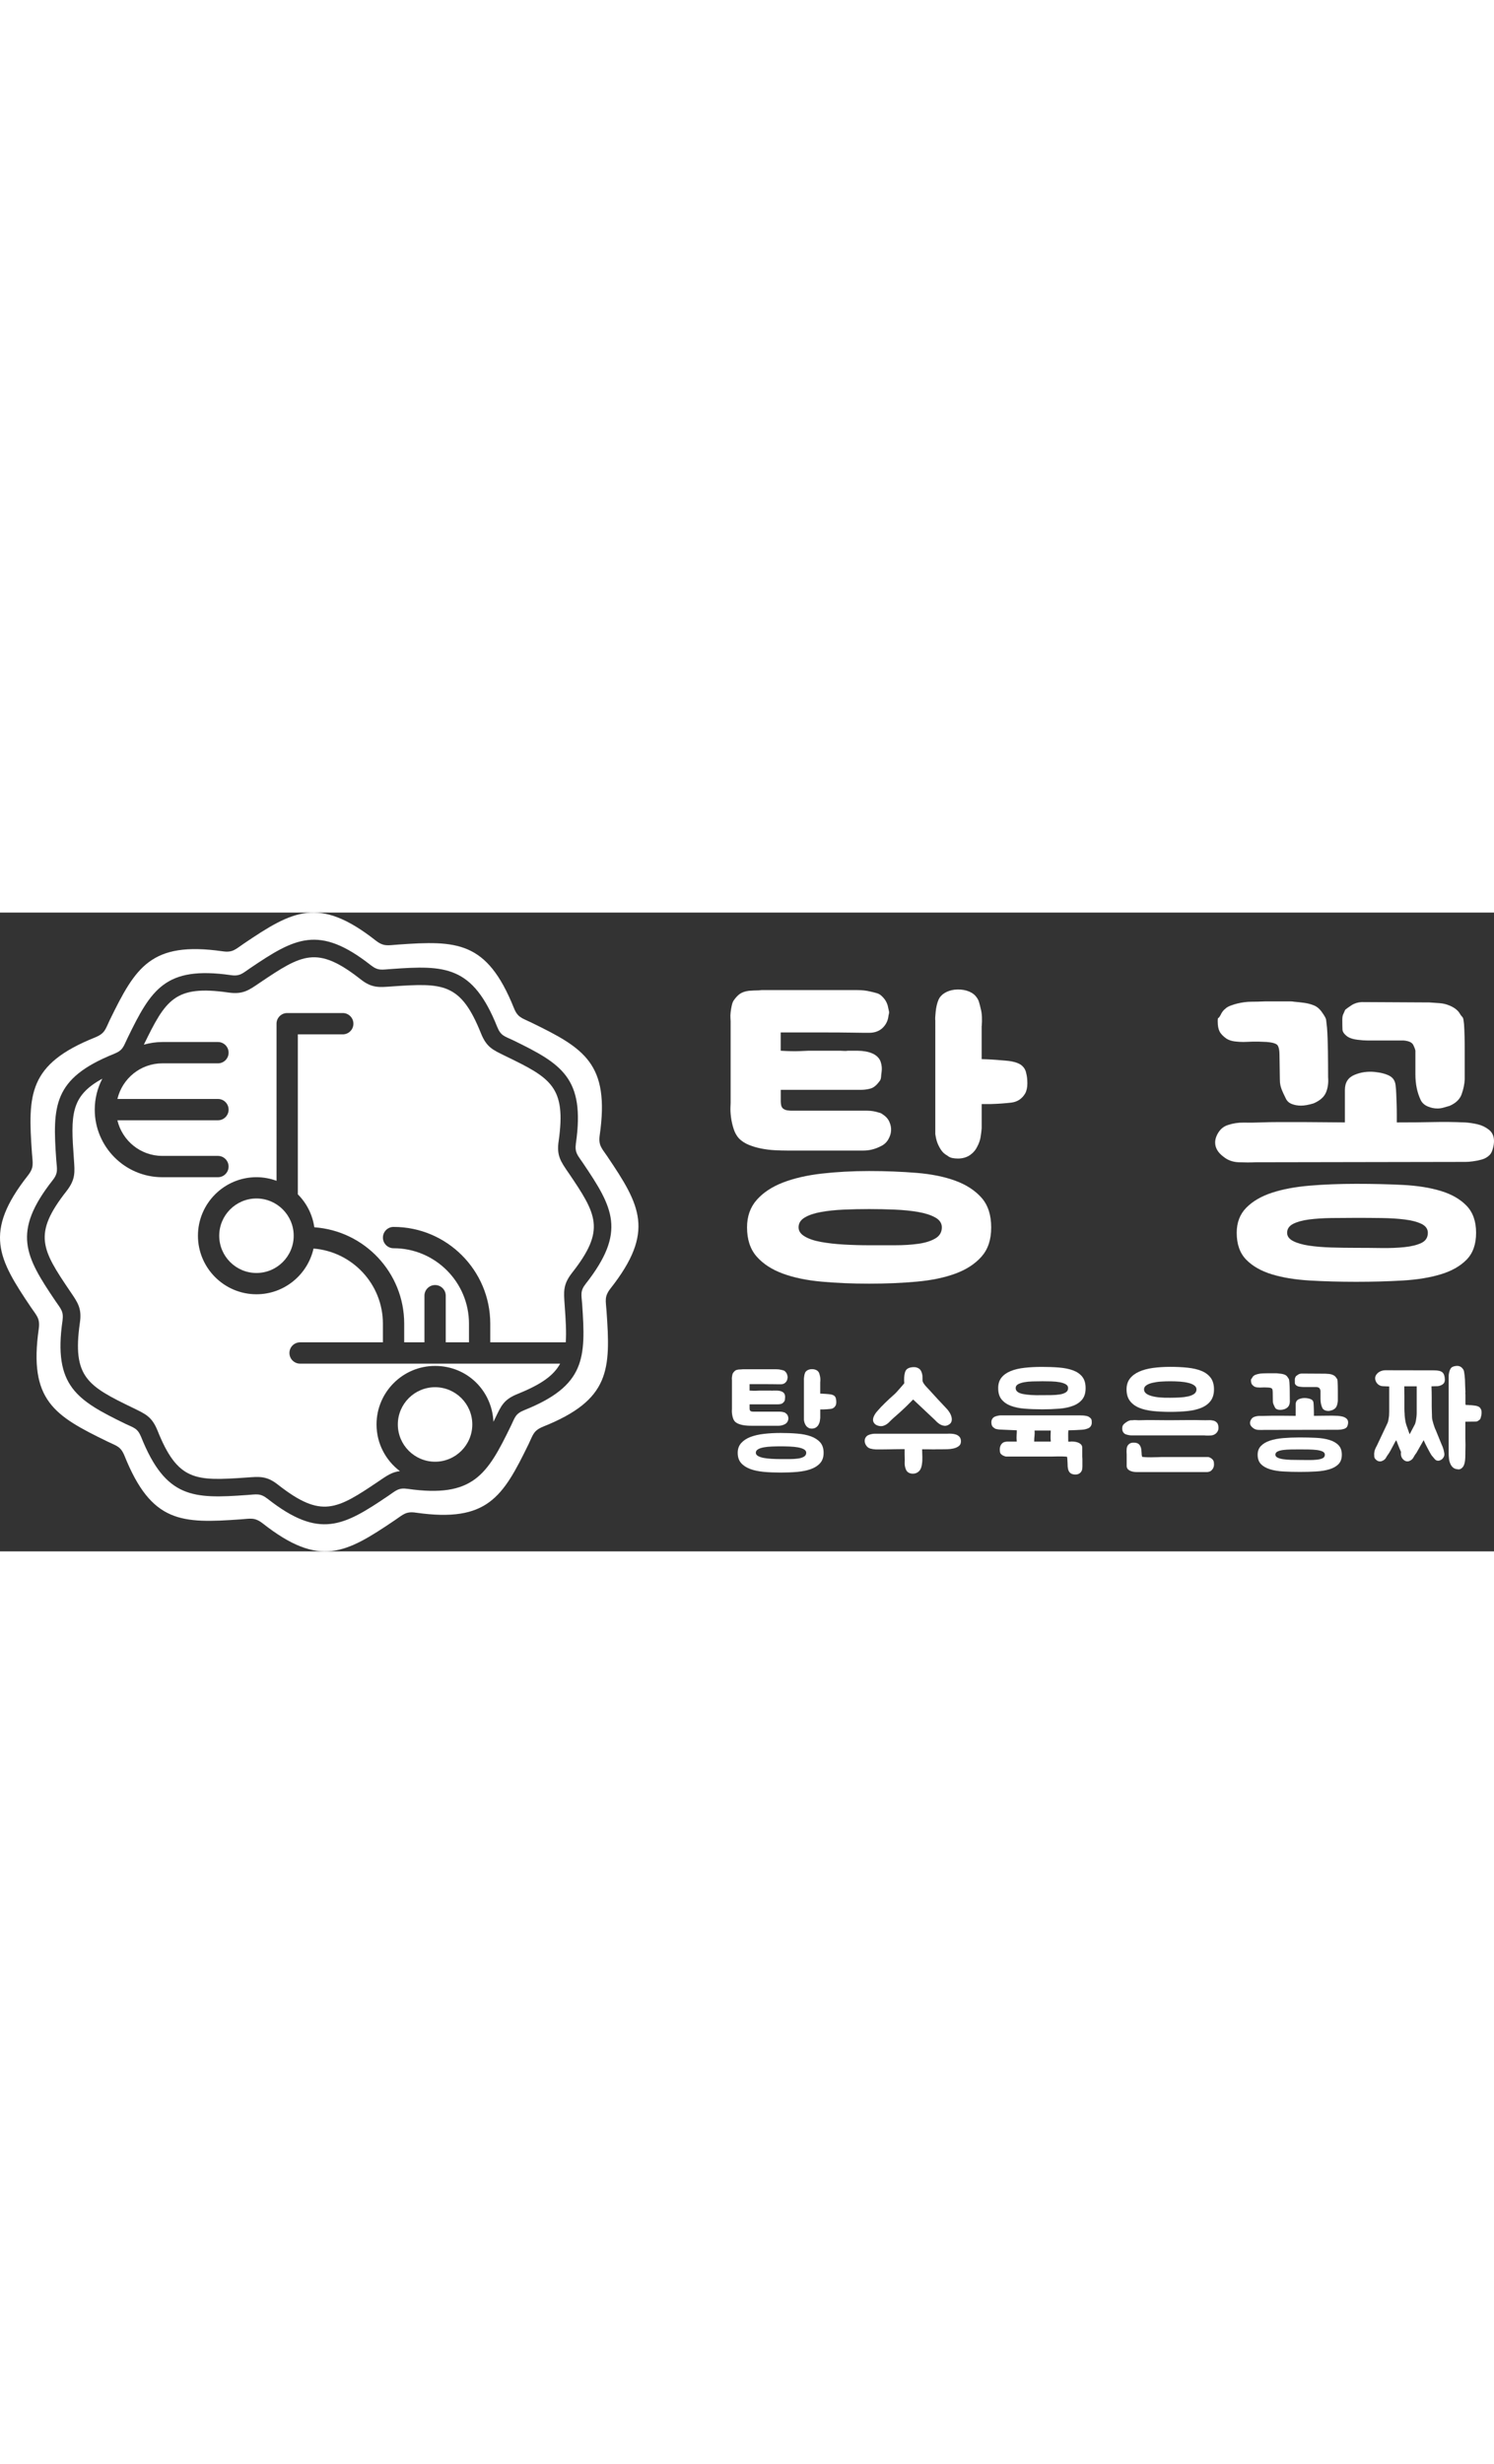 <?xml version="1.0" encoding="UTF-8"?>
<svg width="160px" id="_격리_모드" data-name="격리 모드" xmlns="http://www.w3.org/2000/svg" viewBox="0 0 617.15 263.74">
  <rect x="0" y="0" width="617.15" height="263.74" fill="#333333" stroke="none"/>
  <defs>
    <style>
      .cls-1 {
        <!-- fill: #ad0e0e; -->
        fill: #fff;
      }
    </style>
  </defs>
  <g>
    <g>
      <path class="cls-1" d="M364.6,83.31c1.31,.8,2.24,1.84,2.79,3.09,.56,1.26,.79,2.52,.69,3.78-.1,1.25-.53,2.49-1.28,3.7-.76,1.21-1.84,2.11-3.25,2.72-2.21,1.11-4.53,1.66-6.95,1.66h-31.25c-1.71,0-3.5-.05-5.35-.15-1.87-.1-3.71-.33-5.51-.68-1.81-.36-3.53-.86-5.13-1.51-1.61-.66-2.97-1.54-4.08-2.64-1.01-1.11-1.76-2.46-2.26-4.07s-.86-3.19-1.06-4.76c-.2-1.56-.27-2.92-.22-4.07,.05-1.16,.07-1.79,.07-1.89V44.82c0-.1-.03-.5-.07-1.21-.05-.7-.03-1.51,.07-2.42,.1-.91,.25-1.81,.45-2.72s.46-1.61,.76-2.11c.91-1.31,1.81-2.27,2.72-2.87,.91-.6,2.11-1,3.62-1.2,.39,0,.88-.03,1.43-.08,.56-.05,1.13-.07,1.74-.07s1.31-.04,2.11-.15h39.25c2.11,0,3.97,.2,5.58,.6,.91,.2,1.81,.42,2.72,.68,.91,.25,1.71,.78,2.42,1.58,1.21,1.21,1.97,2.66,2.27,4.37,.2,.81,.32,1.39,.38,1.74,.04,.36-.03,.88-.23,1.58-.2,2.01-1.01,3.7-2.42,5.06-1.41,1.35-3.27,2.04-5.58,2.04h-2.04c-1.15,0-3.09-.03-5.81-.08-2.72-.05-6.39-.07-11.02-.07h-17.66v7.55c3.22,.2,5.91,.25,8.07,.15,2.17-.09,3.29-.15,3.4-.15h13.13c.5,0,1.01,.03,1.51,.07,.5,.05,1.05,.03,1.66-.07h3.93c1.11,0,2.24,.1,3.4,.3,1.16,.2,2.24,.55,3.25,1.05,1.51,.81,2.49,1.89,2.95,3.25,.45,1.36,.58,2.74,.38,4.15-.1,.7-.18,1.43-.23,2.19-.06,.75-.33,1.38-.83,1.89-1.11,1.51-2.29,2.44-3.54,2.79-1.26,.36-2.6,.53-4,.53h-33.06v4.68c0,.51,.05,1.03,.15,1.59,.1,.55,.36,1.03,.76,1.43,.5,.4,1.11,.66,1.81,.76,.7,.1,1.31,.15,1.81,.15h31.24c1.61,0,3.17,.26,4.69,.76,.6,.1,1.15,.35,1.66,.75Zm-56.01,46.65c0-4.53,1.34-8.31,4-11.33,2.67-3.02,6.27-5.41,10.8-7.16s9.86-2.99,16-3.7c6.14-.7,12.68-1.06,19.63-1.06s13.49,.26,19.62,.76c6.14,.5,11.48,1.58,16.01,3.24,4.53,1.67,8.13,4.01,10.8,7.02,2.66,3.02,4,7.1,4,12.24s-1.34,9.05-4,12.07c-2.67,3.02-6.27,5.36-10.8,7.02-4.53,1.67-9.86,2.77-16.01,3.32-6.13,.56-12.68,.83-19.62,.83s-13.49-.27-19.63-.83c-6.14-.55-11.47-1.66-16-3.32-4.53-1.66-8.13-4-10.8-7.02-2.66-3.02-4-7.04-4-12.07Zm80.47,0c0-1.71-.91-3.07-2.72-4.08-1.81-1.01-4.15-1.76-7.02-2.26-2.87-.5-6.09-.83-9.66-.98-3.58-.16-7.12-.23-10.64-.23s-7.02,.07-10.5,.23c-3.47,.15-6.59,.48-9.35,.98-2.77,.5-5.02,1.25-6.72,2.26-1.72,1.01-2.57,2.37-2.57,4.08,0,1.51,.85,2.76,2.57,3.77,1.7,1.01,3.94,1.76,6.72,2.26,2.76,.5,5.88,.86,9.35,1.06,3.48,.2,6.97,.3,10.5,.3h10.64c3.57,0,6.79-.2,9.66-.6,2.86-.4,5.21-1.13,7.02-2.19,1.81-1.06,2.72-2.59,2.72-4.6Zm16.45-83.19c0-.1,0,.4,0,1.51v12.23c.4,0,1.21,.03,2.42,.08,1.21,.05,2.43,.12,3.7,.22,1.25,.1,2.46,.2,3.62,.3,1.15,.1,1.99,.2,2.49,.3,2.11,.4,3.62,1.03,4.53,1.89,.91,.85,1.46,1.89,1.66,3.09,.3,1.11,.46,2.49,.46,4.14s-.3,3.05-.91,4.16c-1.31,2.21-3.22,3.47-5.74,3.77-2.52,.3-5.38,.51-8.6,.6h-3.62v9.97c-.1,1.21-.26,2.44-.46,3.7-.2,1.26-.65,2.54-1.35,3.85-.6,1.31-1.51,2.42-2.72,3.32-.8,.6-1.67,1.03-2.57,1.28-.9,.26-1.8,.37-2.71,.37-.81,0-1.59-.07-2.34-.22-.76-.16-1.44-.48-2.04-.99-1.11-.6-1.99-1.41-2.64-2.42-.65-1-1.15-1.99-1.5-2.94-.36-.96-.63-2.14-.83-3.55V44.52c-.1-.4-.05-1.58,.15-3.55,.2-1.96,.6-3.64,1.21-5.06,.5-1.1,1.34-2,2.49-2.71,1.16-.7,2.5-1.16,4.01-1.36,1.81-.2,3.5-.07,5.05,.38,1.56,.46,2.79,1.19,3.7,2.19,.7,.82,1.19,1.64,1.44,2.5,.25,.85,.48,1.73,.68,2.64,.3,1.11,.48,2.3,.53,3.55,.04,1.26,.03,2.49-.07,3.7Z"/>
      <path class="cls-1" d="M605.07,86.63c1.71,.1,3.45,.36,5.22,.76,1.76,.4,3.34,1.15,4.75,2.26,1.41,1.11,2.11,2.67,2.11,4.69,0,1.01-.17,2.1-.53,3.31-.35,1.21-.82,2.07-1.43,2.57-.8,.8-1.84,1.38-3.09,1.74-1.26,.35-2.5,.6-3.71,.75-1.21,.16-2.24,.23-3.09,.23h-1.44l-84.99,.15c-2.32,.1-4.7,.1-7.17,0-2.46-.1-4.55-.85-6.26-2.26-2.32-1.71-3.48-3.67-3.48-5.89,0-1.4,.49-2.84,1.44-4.3,.96-1.45,2.24-2.43,3.85-2.94,2.11-.7,4.27-1.03,6.49-.99,2.22,.05,4.48,.03,6.79-.07,2.42-.1,5.13-.15,8.15-.15h9.22c3.11,0,6.2,.03,9.28,.07,3.07,.05,5.87,.07,8.38,.07v-13.43c0-3.02,1.3-5.08,3.93-6.19,2.61-1.11,5.43-1.51,8.45-1.21,2.72,.3,4.8,.88,6.27,1.73,1.46,.86,2.24,2.3,2.34,4.31,.09,.7,.17,1.71,.22,3.01,.06,1.32,.1,2.7,.16,4.16,.05,1.46,.07,2.87,.07,4.23v3.4c5.64,0,10.64-.05,15.02-.15,4.38-.1,8.73-.05,13.06,.15Zm-81.67-33.21c-.3,0-.91-.03-1.81-.07-.91-.05-1.87-.07-2.86-.07s-1.99,.02-2.95,.07c-.96,.05-1.68,.07-2.19,.07-1.11,0-2.3-.07-3.55-.23-1.26-.15-2.39-.52-3.4-1.13-1.41-1.01-2.37-2.01-2.87-3.02s-.75-2.37-.75-4.08c0-1.01,.07-1.48,.23-1.44,.15,.05,.48-.38,.98-1.28,.5-1.11,1.15-1.96,1.96-2.56,.5-.5,1.23-.93,2.2-1.28,.95-.36,1.83-.63,2.64-.83,2.11-.5,4.03-.76,5.74-.76s3.72-.05,6.04-.15h10.19c.56,0,1.08,.06,1.59,.15,1.3,.1,2.69,.26,4.15,.46,1.46,.2,2.79,.55,4,1.05,1.31,.51,2.47,1.51,3.48,3.02,1.01,1.41,1.53,2.4,1.58,2.95,.04,.56,.17,1.64,.37,3.25,.2,2.72,.33,5.96,.38,9.74,.05,3.77,.07,7.32,.07,10.64,.2,2.42-.1,4.55-.91,6.42-.8,1.86-2.52,3.34-5.13,4.45-2.01,.6-3.72,.91-5.13,.91s-2.69-.22-3.85-.68c-1.15-.45-1.99-1.23-2.49-2.34-.4-.8-.73-1.48-.98-2.03-.26-.56-.48-1.08-.68-1.58-.2-.5-.37-1.09-.53-1.74-.15-.66-.23-1.48-.23-2.49l-.15-10.12c0-1.7-.23-2.96-.68-3.77-.46-.81-1.94-1.31-4.46-1.51Zm-12.53,78.8c0-4.23,1.31-7.67,3.93-10.34,2.61-2.66,6.13-4.73,10.56-6.19,4.43-1.46,9.64-2.44,15.63-2.95,5.99-.5,12.4-.75,19.25-.75s13.26,.15,19.24,.45c5.98,.3,11.22,1.13,15.7,2.49,4.47,1.36,8.03,3.4,10.64,6.11,2.62,2.72,3.93,6.44,3.93,11.17s-1.31,8.43-3.93,11.1c-2.62,2.66-6.17,4.68-10.64,6.03-4.48,1.36-9.72,2.22-15.7,2.57-5.99,.35-12.4,.53-19.24,.53s-13.26-.18-19.25-.53c-5.99-.36-11.2-1.21-15.63-2.57-4.43-1.35-7.95-3.37-10.56-6.03-2.62-2.67-3.93-6.37-3.93-11.1Zm78.95,0c0-1.61-.88-2.85-2.64-3.7-1.77-.85-4.08-1.46-6.95-1.81-2.87-.35-6.07-.55-9.59-.6-3.52-.05-6.99-.07-10.41-.07s-6.85,.03-10.27,.07c-3.42,.05-6.49,.26-9.21,.6-2.72,.36-4.9,.96-6.57,1.81-1.66,.85-2.49,2.09-2.49,3.7,0,1.41,.83,2.54,2.49,3.4,1.67,.86,3.85,1.48,6.57,1.89,2.72,.4,5.78,.66,9.21,.76,3.42,.1,6.84,.15,10.27,.15s6.89,.03,10.41,.08c3.52,.05,6.72-.08,9.59-.38,2.86-.3,5.18-.88,6.95-1.73,1.76-.86,2.64-2.24,2.64-4.16Zm-5.13-75.18c-.1-.6-.4-1.41-.91-2.42-.5-1.01-1.81-1.61-3.92-1.81h-14.95c-1.11,0-2.49-.1-4.15-.3-1.67-.2-3-.6-4-1.21-1.42-1.01-2.14-1.99-2.2-2.95-.05-.95-.07-2.29-.07-4,0-1.01,.1-1.73,.3-2.19,.2-.45,.5-1.13,.91-2.04,.6-.5,1.48-1.13,2.64-1.89,1.15-.75,2.53-1.18,4.15-1.28l27.93,.15c1.41,.1,2.82,.21,4.23,.3,1.41,.1,2.72,.4,3.93,.91,.8,.3,1.58,.7,2.34,1.21,.75,.51,1.38,1.11,1.88,1.81,.4,.7,.73,1.19,.98,1.44,.26,.26,.43,.48,.53,.68,.1,.2,.17,.49,.23,.83,.05,.36,.12,.93,.22,1.74,.1,1.41,.18,3.12,.23,5.13,.06,2.01,.07,4.13,.07,6.33v11.33c-.1,2.01-.52,4.07-1.28,6.19-.75,2.11-2.44,3.72-5.05,4.83-1.01,.3-1.89,.55-2.65,.75-.76,.21-1.54,.3-2.34,.3-1.31,0-2.62-.27-3.93-.82-1.31-.56-2.26-1.38-2.86-2.5-1.51-3.11-2.27-6.69-2.27-10.72v-9.81Z"/>
    </g>
    <g>
      <path class="cls-1" d="M324.44,206.62c.46,.28,.79,.65,.98,1.09,.19,.44,.27,.89,.24,1.33-.04,.44-.18,.88-.45,1.3-.27,.43-.65,.74-1.14,.96-.78,.38-1.59,.58-2.44,.58h-10.99c-.6,0-1.23,0-1.89-.05-.65-.04-1.3-.12-1.94-.24-.63-.13-1.24-.3-1.8-.53-.57-.24-1.04-.54-1.43-.93-.36-.39-.62-.87-.8-1.44-.18-.56-.3-1.12-.37-1.67-.07-.55-.1-1.03-.08-1.44,.02-.4,.03-.63,.03-.67v-11.83s0-.18-.03-.43c-.02-.25,0-.53,.03-.85s.09-.63,.16-.95c.07-.32,.17-.57,.27-.74,.31-.47,.63-.8,.95-1.02,.32-.21,.74-.35,1.27-.42,.15,0,.31,0,.5-.03,.2-.02,.4-.03,.61-.03s.46-.02,.74-.06h13.81c.74,0,1.4,.07,1.96,.22,.32,.06,.64,.15,.96,.24,.32,.08,.6,.27,.85,.56,.42,.42,.69,.93,.8,1.54,.07,.28,.11,.48,.13,.61,.02,.12,0,.3-.07,.55-.07,.71-.36,1.31-.85,1.78s-1.15,.71-1.97,.71h-.71c-.41,0-1.09,0-2.05-.03-.95-.02-2.24-.03-3.87-.03h-6.21v2.65c1.13,.07,2.08,.09,2.84,.06,.77-.04,1.16-.06,1.2-.06h4.62c.17,0,.35,0,.53,.03,.17,.02,.37,0,.59-.03h1.37c.39,0,.79,.04,1.2,.11,.4,.07,.79,.19,1.14,.38,.53,.28,.87,.66,1.03,1.13,.16,.48,.2,.97,.13,1.46-.04,.25-.05,.5-.07,.77-.02,.27-.12,.48-.29,.67-.39,.53-.81,.86-1.25,.98-.44,.13-.91,.18-1.4,.18h-11.63v1.65c0,.18,.02,.37,.05,.56,.04,.19,.12,.37,.27,.5,.17,.15,.39,.23,.63,.27,.25,.04,.47,.05,.64,.05h10.99c.57,0,1.12,.09,1.65,.27,.21,.04,.4,.13,.59,.27Zm-19.7,16.41c0-1.59,.47-2.92,1.41-3.98,.93-1.06,2.2-1.9,3.8-2.53,1.59-.61,3.47-1.05,5.63-1.3,2.16-.25,4.46-.37,6.9-.37s4.74,.09,6.9,.27c2.16,.18,4.04,.56,5.63,1.14,1.59,.59,2.86,1.41,3.8,2.47,.94,1.06,1.41,2.5,1.41,4.3s-.47,3.19-1.41,4.25c-.93,1.06-2.2,1.88-3.8,2.47-1.59,.59-3.47,.97-5.63,1.17-2.16,.19-4.46,.28-6.9,.28s-4.74-.09-6.9-.28c-2.16-.2-4.04-.59-5.63-1.17-1.59-.59-2.86-1.41-3.8-2.47-.94-1.06-1.41-2.48-1.41-4.25Zm28.3,0c0-.6-.32-1.08-.96-1.44-.63-.35-1.45-.61-2.47-.8-1.01-.17-2.14-.29-3.4-.34-1.25-.05-2.51-.08-3.74-.08s-2.47,.03-3.69,.08c-1.23,.05-2.32,.16-3.29,.34-.97,.18-1.76,.45-2.36,.8-.6,.36-.91,.83-.91,1.44,0,.53,.3,.97,.91,1.33,.6,.36,1.39,.62,2.36,.8,.97,.17,2.07,.3,3.29,.37,1.22,.06,2.45,.1,3.69,.1h3.74c1.25,0,2.39-.07,3.4-.21,1.02-.14,1.84-.39,2.47-.77,.64-.38,.96-.92,.96-1.62Zm5.78-29.26s0,.14,0,.53v4.3c.15,0,.43,0,.85,.03,.42,.02,.86,.05,1.3,.08,.44,.03,.87,.06,1.27,.1,.41,.04,.7,.07,.88,.11,.74,.14,1.27,.36,1.59,.66s.51,.67,.59,1.09c.11,.39,.16,.88,.16,1.46s-.1,1.07-.31,1.46c-.47,.78-1.13,1.23-2.02,1.33-.89,.11-1.89,.18-3.03,.22h-1.27v3.5c-.04,.42-.09,.85-.16,1.3-.07,.44-.23,.89-.48,1.36-.22,.46-.54,.84-.96,1.16-.28,.22-.59,.37-.91,.46-.31,.08-.63,.13-.95,.13-.28,0-.56-.03-.82-.08-.27-.05-.5-.16-.71-.34-.39-.21-.7-.49-.93-.85-.23-.36-.4-.7-.53-1.03-.12-.34-.22-.75-.29-1.25v-16.51c-.04-.14-.02-.56,.06-1.24,.07-.7,.21-1.29,.42-1.78,.18-.39,.48-.7,.88-.95,.41-.25,.88-.41,1.41-.48,.64-.07,1.23-.03,1.78,.13,.55,.16,.99,.42,1.31,.77,.25,.28,.41,.58,.5,.88,.08,.3,.17,.61,.24,.92,.1,.39,.16,.8,.18,1.25,.02,.44,0,.88-.03,1.3Z"/>
      <path class="cls-1" d="M361.85,221.65c-.81-.04-1.59-.15-2.31-.35-.72-.19-1.32-.64-1.78-1.36-.39-.59-.58-1.24-.56-1.93,.02-.7,.27-1.29,.77-1.79,.28-.28,.64-.49,1.06-.63,.43-.15,.83-.25,1.23-.32,.38-.07,.73-.11,1.03-.11h29.97c.57-.04,1.18-.04,1.83,0,.66,.04,1.26,.16,1.83,.35,.57,.19,1.04,.51,1.44,.95,.39,.45,.59,1.05,.59,1.84,0,.88-.3,1.55-.91,1.99-.6,.45-1.32,.76-2.15,.96-.83,.19-1.69,.29-2.57,.31-.89,.02-1.61,.03-2.18,.03h-2.07c-.71,.04-1.4,.05-2.08,.03-.67-.02-1.36-.03-2.07-.03h-2.01c.03,1,.06,2.04,.1,3.14,.04,1.09-.02,2.07-.16,2.92-.07,.67-.24,1.32-.5,1.93-.27,.62-.7,1.13-1.3,1.52-.54,.35-1.15,.54-1.87,.56-.7,.02-1.35-.14-1.9-.46-.47-.28-.8-.69-1.04-1.22-.23-.53-.37-1.04-.45-1.54-.07-.39-.1-.82-.08-1.28,.02-.46,.03-.88,.03-1.27-.04-.63-.05-1.34-.05-2.1v-2.26h-1.34c-.99,0-1.9,0-2.75,.03-.85,.02-1.68,.04-2.5,.05-.81,.02-1.65,.03-2.5,.03h-2.76Zm15.34-20.6l-2.86,2.86c-.78,.74-1.56,1.47-2.33,2.18-.78,.7-1.57,1.42-2.39,2.12-.07,.07-.15,.14-.21,.18-.07,.06-.15,.12-.22,.19-.67,.6-1.34,1.24-1.99,1.91-.66,.67-1.45,1.14-2.36,1.43-.64,.18-1.34,.16-2.08-.06-.74-.21-1.31-.58-1.69-1.11-.28-.43-.43-.85-.43-1.28s.08-.83,.24-1.24c.16-.4,.37-.8,.61-1.2,.25-.38,.51-.74,.8-1.06,1.06-1.24,2.17-2.42,3.32-3.52,1.14-1.12,2.32-2.2,3.53-3.27,.38-.32,.82-.75,1.33-1.3,.49-.55,.97-1.09,1.43-1.62,.53-.64,1.08-1.28,1.65-1.91-.07-.82-.09-1.59-.05-2.34,.04-.63,.13-1.27,.27-1.9,.15-.64,.41-1.15,.8-1.55,.47-.42,1.12-.7,1.97-.82,.85-.12,1.56-.09,2.12,.08,.81,.25,1.39,.68,1.73,1.27,.33,.6,.56,1.32,.66,2.12,.04,.68,.04,1.25,.03,1.73-.02,.48,.17,1,.56,1.56,.28,.43,.61,.83,.98,1.23,.37,.38,.74,.78,1.09,1.16,1.24,1.38,2.45,2.71,3.64,3.98,1.18,1.28,2.42,2.59,3.69,3.93,.42,.42,.83,.95,1.22,1.59,.39,.63,.67,1.28,.82,1.94,.16,.65,.15,1.27-.05,1.86-.2,.59-.67,1.05-1.41,1.4-.53,.26-1.04,.35-1.54,.29-.5-.05-.98-.19-1.44-.42-.46-.23-.9-.52-1.3-.88-.41-.35-.77-.7-1.09-1.06l-9.03-8.49Z"/>
      <path class="cls-1" d="M415.47,224.57s-.17-.04-.4-.1c-.23-.07-.48-.18-.77-.32-.28-.15-.55-.34-.8-.59-.25-.25-.38-.57-.42-.95-.21-1.32,0-2.38,.63-3.19,.43-.49,.89-.79,1.38-.87,.49-.09,.76-.14,.8-.14h4.15c-.04-.07-.06-.21-.06-.42-.07-.71-.08-1.42-.03-2.12,.06-.71,.08-1.42,.08-2.12l-7.28-.32c-.57-.07-1.02-.16-1.35-.24-.34-.09-.73-.35-1.2-.77-.25-.22-.42-.5-.53-.85-.1-.36-.16-.73-.16-1.12,0-.74,.23-1.35,.69-1.8,.25-.28,.59-.5,1.02-.64,.42-.14,.83-.25,1.22-.32,.39-.07,.73-.1,1.03-.1h32.47c.53,0,1.04,.02,1.55,.05,.49,.04,.98,.11,1.46,.22,.48,.1,.91,.33,1.3,.69,.39,.28,.61,.6,.67,.95,.06,.36,.08,.75,.08,1.17,0,.53-.16,1.01-.46,1.44-.3,.42-.71,.72-1.24,.9-.71,.28-1.48,.46-2.32,.5-.82,.05-1.62,.1-2.36,.14-.38,.04-.87,.06-1.43,.06s-1.19,.02-1.86,.05c-.07,.78-.1,1.55-.08,2.31,.02,.76,.03,1.55,.03,2.36h.95s.07,0,.11-.03c.04-.02,.08-.03,.16-.03,1.45,0,2.58,.24,3.38,.7,.8,.46,1.19,1.1,1.19,1.91v3.61c0,.18,0,.37,.03,.56,.02,.19,.03,.38,.03,.56v2.97c0,.36-.02,.64-.05,.85-.07,.74-.37,1.35-.88,1.8-.51,.46-1.17,.69-1.99,.69-.39,0-.76-.05-1.12-.16-.49-.14-.88-.36-1.14-.64s-.46-.6-.59-.95c-.12-.36-.21-.73-.27-1.14-.05-.4-.07-.81-.07-1.19,0-.15,0-.37-.03-.7-.02-.32-.04-.64-.05-.98-.02-.34-.04-.65-.06-.93-.02-.28-.05-.49-.08-.63-.1-.04-.39-.07-.87-.11-.48-.04-1.37-.06-2.68-.06-.6,0-1.13,0-1.59,.03-.47,.02-.89,.03-1.28,.03h-18.9Zm14.92-19.48c-2.54,0-4.92-.09-7.14-.27-2.22-.18-4.13-.58-5.74-1.2-1.61-.61-2.87-1.5-3.8-2.65-.92-1.15-1.37-2.7-1.37-4.65,0-1.77,.46-3.21,1.37-4.35,.92-1.13,2.19-2.03,3.8-2.68,1.61-.66,3.52-1.11,5.74-1.35,2.21-.25,4.59-.37,7.14-.37s4.93,.09,7.15,.27c2.2,.18,4.12,.57,5.73,1.17,1.61,.6,2.88,1.47,3.8,2.63,.92,1.15,1.38,2.72,1.38,4.69s-.46,3.5-1.38,4.65c-.92,1.15-2.19,2.04-3.8,2.65-1.61,.62-3.52,1.02-5.73,1.2-2.21,.17-4.59,.27-7.15,.27Zm0-11.58c-1.31,0-2.61,.02-3.9,.06s-2.45,.15-3.48,.34c-1.03,.2-1.86,.49-2.5,.85-.64,.37-.95,.9-.95,1.56,0,1.21,.96,2.01,2.89,2.42,1.93,.41,4.58,.58,7.93,.51,1.31,0,2.61,0,3.91-.03,1.29-.02,2.45-.11,3.48-.27,1.02-.16,1.86-.45,2.49-.85,.64-.41,.96-1,.96-1.79,0-.67-.32-1.19-.96-1.56-.63-.37-1.46-.65-2.49-.85-1.03-.19-2.19-.3-3.48-.34-1.3-.04-2.6-.06-3.91-.06Zm-3.02,20.33c.06,.78,.06,1.51-.03,2.18-.09,.68-.14,1.47-.14,2.39h6.85v-.32c-.07-.53-.1-1.19-.08-1.99,.02-.8,.05-1.55,.08-2.26h-6.69Z"/>
      <path class="cls-1" d="M497.5,209.6c.6,0,1.24,0,1.93-.03,.7-.02,1.33,.06,1.91,.21,.59,.16,1.06,.48,1.44,.93,.37,.46,.56,1.16,.56,2.12,0,.85-.36,1.59-1.06,2.23-.57,.49-1.25,.77-2.05,.82-.8,.05-1.55,.06-2.25,.02-.18-.03-.34-.05-.48-.05h-30.22c-.28,0-.61-.04-.98-.11-.38-.07-.75-.16-1.14-.29-.39-.12-.7-.33-.95-.61-.43-.46-.64-1.08-.64-1.86s.23-1.34,.69-1.8c.47-.42,.94-.78,1.44-1.06,.49-.28,1.01-.46,1.54-.53,.11,0,.22,0,.32,.03,.11,.02,.21,0,.32-.03,.49-.07,1.02-.08,1.59-.03,.57,.06,1.15,.06,1.76,.03,1.84-.07,3.71-.09,5.6-.05,1.89,.04,3.86,.05,5.92,.05,2.22,0,4.59-.02,7.11-.05,2.52-.04,4.98-.02,7.39,.05h.27Zm-14.08-3.45c-2.54,0-4.93-.12-7.14-.35-2.21-.23-4.13-.68-5.74-1.36-1.61-.67-2.87-1.62-3.8-2.84-.91-1.23-1.38-2.81-1.38-4.76,0-1.77,.47-3.24,1.38-4.43,.92-1.19,2.19-2.14,3.8-2.86,1.61-.73,3.52-1.24,5.74-1.55,2.21-.29,4.59-.45,7.14-.45s4.93,.12,7.14,.35c2.22,.23,4.13,.67,5.74,1.33,1.61,.65,2.87,1.59,3.8,2.81,.92,1.23,1.38,2.83,1.38,4.8s-.47,3.53-1.38,4.76c-.92,1.22-2.19,2.17-3.8,2.84-1.61,.68-3.52,1.13-5.74,1.36-2.2,.23-4.58,.35-7.14,.35Zm15.71,18.63s.16,.04,.37,.11c.21,.07,.45,.18,.71,.35,.27,.16,.51,.37,.75,.63,.23,.27,.37,.58,.45,.93,.21,1.34,0,2.39-.64,3.13-.38,.49-.81,.8-1.27,.91-.46,.1-.7,.16-.74,.16h-28.99c-1.35,0-2.41-.22-3.19-.66-.78-.45-1.17-1.07-1.17-1.88v-4.73c-.07-.78-.07-1.57,0-2.39,.07-.74,.36-1.35,.85-1.8,.49-.46,1.12-.69,1.86-.69,.17,0,.41,0,.71,.02,.3,.02,.54,.06,.72,.14,.46,.14,.81,.36,1.06,.64,.25,.28,.44,.6,.59,.98,.14,.38,.23,.76,.27,1.17,.03,.4,.06,.81,.1,1.19,0,.28,.02,.58,.05,.88,.04,.3,.09,.58,.16,.82,.07,.04,.4,.07,.99,.13,.59,.05,1.49,.08,2.74,.08,1.06,0,2-.02,2.84-.06s1.26-.05,1.3-.05h19.48Zm-15.71-31.27c-1.31,0-2.61,.05-3.9,.13-1.3,.09-2.45,.27-3.48,.51-1.03,.25-1.87,.59-2.5,1.03-.64,.44-.96,1-.96,1.67,0,1.21,.97,2.1,2.9,2.68,1.92,.59,4.58,.84,7.93,.78,1.31,0,2.61-.04,3.9-.11,1.3-.07,2.45-.22,3.49-.45,1.03-.23,1.86-.58,2.49-1.03,.64-.47,.96-1.08,.96-1.87,0-.67-.32-1.23-.96-1.67-.63-.45-1.46-.79-2.49-1.03-1.03-.25-2.19-.42-3.49-.51-1.29-.08-2.59-.13-3.9-.13Z"/>
      <path class="cls-1" d="M552.65,207.79c.6,.04,1.22,.12,1.83,.27,.62,.14,1.18,.4,1.67,.8,.49,.39,.74,.93,.74,1.65,0,.35-.06,.74-.18,1.16-.12,.43-.29,.73-.5,.91-.28,.28-.65,.49-1.09,.61-.44,.12-.88,.21-1.3,.27-.42,.05-.79,.07-1.09,.07h-.5l-29.9,.05c-.81,.04-1.66,.04-2.52,0-.87-.04-1.6-.3-2.21-.8-.81-.6-1.23-1.29-1.23-2.07,0-.49,.17-1,.51-1.52,.33-.51,.79-.85,1.36-1.03,.74-.25,1.5-.36,2.28-.34,.78,.02,1.57,0,2.39-.03,.85-.04,1.8-.06,2.86-.06h3.24c1.1,0,2.19,0,3.27,.03,1.08,.02,2.06,.03,2.95,.03v-4.73c0-1.06,.46-1.79,1.38-2.18,.92-.39,1.91-.53,2.97-.42,.95,.11,1.69,.31,2.21,.61,.51,.3,.79,.8,.82,1.51,.03,.25,.06,.6,.07,1.06,.02,.46,.04,.95,.05,1.46,.02,.51,.03,1.01,.03,1.48v1.2c1.99,0,3.74-.02,5.28-.06,1.55-.04,3.08-.02,4.59,.06Zm-28.73-11.69c-.1,0-.31,0-.63-.03-.32-.02-.66-.03-1.01-.03s-.7,0-1.03,.03c-.33,.02-.59,.03-.77,.03-.38,0-.81-.03-1.24-.07-.45-.06-.84-.19-1.2-.4-.49-.36-.83-.7-1.01-1.06-.17-.36-.27-.83-.27-1.44,0-.35,.03-.52,.08-.5,.05,.02,.16-.13,.34-.45,.18-.39,.41-.7,.7-.91,.17-.17,.43-.32,.77-.45,.34-.13,.65-.22,.93-.29,.74-.17,1.41-.27,2.01-.27s1.31-.02,2.12-.05h3.59c.19,0,.37,.02,.56,.05,.46,.04,.94,.09,1.45,.16,.51,.07,.99,.2,1.41,.38,.46,.17,.87,.53,1.22,1.06,.36,.49,.54,.84,.56,1.03,.02,.2,.06,.58,.14,1.14,.07,.95,.11,2.1,.13,3.42,.02,1.33,.03,2.58,.03,3.74,.07,.85-.04,1.6-.32,2.26-.28,.65-.88,1.17-1.8,1.56-.7,.21-1.31,.32-1.8,.32s-.95-.08-1.36-.24c-.41-.16-.7-.44-.88-.82-.14-.28-.26-.52-.34-.72-.09-.19-.17-.38-.25-.55-.06-.18-.13-.38-.18-.61-.06-.23-.08-.52-.08-.88l-.05-3.56c0-.59-.08-1.04-.25-1.33-.16-.28-.68-.46-1.56-.53Zm-4.4,27.72c0-1.49,.46-2.7,1.38-3.63,.91-.94,2.16-1.67,3.72-2.18,1.56-.51,3.39-.86,5.49-1.04,2.1-.17,4.36-.27,6.77-.27s4.67,.06,6.77,.16c2.1,.1,3.94,.39,5.52,.88,1.57,.48,2.83,1.19,3.74,2.15,.92,.95,1.38,2.26,1.38,3.93s-.46,2.96-1.38,3.9c-.92,.94-2.17,1.65-3.74,2.12-1.57,.48-3.41,.79-5.52,.91-2.1,.13-4.36,.18-6.77,.18s-4.67-.06-6.77-.18c-2.1-.12-3.93-.42-5.49-.91-1.56-.48-2.8-1.18-3.72-2.12-.92-.93-1.38-2.23-1.38-3.9Zm27.76,0c0-.57-.31-1-.92-1.3-.62-.3-1.44-.51-2.44-.64-1.01-.12-2.13-.19-3.38-.21-1.24-.02-2.45-.03-3.66-.03s-2.41,0-3.6,.03c-1.21,.02-2.29,.09-3.24,.21-.96,.13-1.73,.34-2.32,.64s-.88,.73-.88,1.3c0,.49,.29,.9,.88,1.2,.59,.29,1.35,.52,2.32,.66,.95,.14,2.03,.23,3.24,.27,1.2,.04,2.41,.05,3.6,.05s2.43,0,3.66,.03c1.24,.02,2.37-.03,3.38-.14,1.01-.1,1.82-.31,2.44-.6,.61-.3,.92-.8,.92-1.46Zm-1.8-26.45c-.04-.21-.15-.49-.32-.84-.17-.36-.63-.57-1.38-.64h-5.25c-.39,0-.88-.04-1.46-.11-.58-.06-1.05-.21-1.4-.42-.5-.36-.76-.7-.78-1.03-.02-.34-.02-.8-.02-1.41,0-.36,.03-.61,.1-.77,.07-.16,.17-.4,.32-.71,.21-.18,.52-.4,.93-.67,.4-.27,.89-.41,1.46-.45l9.82,.06c.5,.04,1,.06,1.49,.1,.49,.04,.95,.15,1.38,.32,.28,.11,.56,.25,.82,.42,.27,.18,.48,.39,.66,.64,.15,.25,.26,.42,.35,.5,.09,.09,.15,.17,.18,.24,.04,.07,.06,.17,.08,.29,.02,.13,.05,.33,.08,.61,.03,.49,.06,1.1,.07,1.8,.02,.71,.03,1.46,.03,2.23v3.98c-.04,.7-.18,1.44-.45,2.18s-.86,1.31-1.77,1.7c-.36,.1-.67,.19-.93,.27-.27,.06-.54,.1-.82,.1-.46,0-.92-.09-1.38-.29-.46-.19-.8-.49-1.01-.87-.53-1.1-.8-2.36-.8-3.77v-3.46Z"/>
      <path class="cls-1" d="M591.32,195.55c.06,1.45,.1,2.97,.1,4.57v3.77c0,.46,0,.86,.03,1.19,.02,.34,.03,.67,.03,.99s0,.65,.03,1.01c.02,.36,.03,.74,.03,1.17,0,.38,.05,.82,.16,1.3,.11,.48,.24,.96,.4,1.46,.16,.5,.32,.99,.48,1.46,.16,.48,.33,.88,.5,1.19l2.39,5.85c.04,.1,.11,.27,.21,.48,.11,.21,.21,.44,.29,.69,.09,.25,.17,.5,.24,.75,.07,.25,.13,.42,.16,.53,.06,.38,.15,.81,.24,1.27,.08,.46,.03,.93-.18,1.43-.26,.53-.59,.93-1.02,1.2-.42,.27-.83,.41-1.22,.45h-.06c-.57,0-1.02-.19-1.38-.59-.35-.38-.78-.88-1.27-1.48-.21-.28-.48-.72-.82-1.33-.34-.6-.68-1.24-1.03-1.91-.36-.67-.68-1.3-.96-1.88-.28-.59-.48-1.02-.58-1.3l-2.97,5.21c-.47,.59-.87,1.24-1.23,1.9-.35,.68-.88,1.15-1.59,1.44-.28,.15-.59,.21-.9,.21-.71,0-1.34-.31-1.91-.95-.53-.57-.8-1.31-.8-2.23,0-.32,.02-.57,.05-.74-.21-.42-.41-.88-.6-1.35-.2-.48-.38-.94-.56-1.41-.18-.46-.34-.87-.48-1.24-.15-.38-.26-.65-.32-.82-.15,.17-.37,.53-.67,1.06-.3,.53-.6,1.11-.92,1.73-.32,.61-.62,1.18-.91,1.69-.28,.51-.48,.84-.59,.99-.46,.59-.85,1.19-1.16,1.77-.32,.59-.83,1.02-1.55,1.3-.28,.15-.58,.21-.9,.21-.75,0-1.38-.31-1.91-.95-.28-.28-.45-.62-.48-1.01-.04-.39-.05-.8-.05-1.23,.04-.63,.16-1.24,.39-1.8,.23-.57,.48-1.1,.77-1.59l4.26-9.02c.21-.39,.37-.93,.5-1.62,.12-.7,.2-1.24,.24-1.62,.04-.57,.06-1.13,.06-1.67v-10.43l-2.71-.11c-.64-.04-1.23-.26-1.76-.66-.53-.41-.9-.92-1.12-1.52-.39-1.03-.25-1.96,.43-2.81,.6-.75,1.45-1.24,2.54-1.49,.18-.04,.36-.06,.53-.07,.18-.02,.37-.03,.59-.03l20.07,.04c1.63,0,2.76,.27,3.4,.82,.63,.55,.97,1.52,1.01,2.9,.04,.81-.19,1.44-.69,1.89-.5,.44-1.21,.75-2.13,.92l-2.7,.06Zm-11.1,11.63c.04,.74,.12,1.56,.27,2.46,.14,.91,.4,1.87,.8,2.9l1.01,2.86,2.07-3.93c.22-.39,.39-.93,.51-1.62,.12-.7,.2-1.24,.24-1.62,.06-.57,.1-1.13,.1-1.68v-10.96h-5.14c.03,1.27,.05,2.59,.05,3.95v5.45c0,.31,0,.65,.03,1.01,.02,.36,.04,.74,.08,1.17Zm27.19-3.83c.17,0,.34,.02,.5,.05,.16,.03,.32,.05,.5,.05,.17,.04,.37,.06,.59,.08,.21,.02,.42,.05,.63,.08,.39,.07,.78,.2,1.17,.39,.38,.2,.67,.49,.85,.88,.25,.39,.37,.85,.37,1.38,0,.28,0,.54-.02,.77-.02,.23-.06,.49-.14,.77-.07,.28-.16,.59-.24,.91-.09,.32-.26,.57-.5,.74-.21,.17-.44,.34-.67,.48-.23,.15-.49,.21-.77,.21l-4.36,.05v6.96c.07,1.85,.07,3.65,0,5.42v.74c0,.47,0,.97-.03,1.52s-.06,1.09-.13,1.62c-.07,.53-.19,1.03-.37,1.51-.17,.48-.42,.88-.74,1.2-.42,.49-.99,.74-1.7,.74l-.1-.06c-.85-.04-1.54-.28-2.05-.74-.51-.46-.9-1.03-1.16-1.7-.27-.67-.44-1.37-.5-2.1-.07-.72-.11-1.37-.11-1.94v-32.04c0-.3,.04-.66,.11-1.06,.06-.41,.18-.83,.34-1.28,.16-.44,.38-.81,.67-1.09,.25-.25,.61-.43,1.09-.56,.48-.12,.91-.18,1.3-.18,.78,0,1.44,.27,1.97,.8,.49,.49,.79,1.02,.87,1.56,.09,.55,.17,1.13,.25,1.73,.03,.14,.05,.36,.05,.64,.07,.6,.11,1.23,.11,1.89s.02,1.3,.06,1.93c0,.39,.02,.77,.05,1.12,.03,.36,.05,.72,.05,1.12-.04,.21-.05,.41-.03,.61,.02,.19,.03,.37,.03,.56v3.55c0,.22,.04,.41,.11,.59,0,.04,.17,.05,.53,.05h.59c.32,.07,.57,.09,.74,.06h.11Z"/>
    </g>
  </g>
  <g>
    <path class="cls-1" d="M105.94,118.04c-8.48,0-15.38,6.9-15.38,15.38s6.9,15.38,15.38,15.38,15.38-6.9,15.38-15.38-6.9-15.38-15.38-15.38Z"/>
    <path class="cls-1" d="M179.72,195.96c-8.48,0-15.38,6.9-15.38,15.38s6.9,15.38,15.38,15.38,15.38-6.9,15.38-15.38-6.9-15.38-15.38-15.38Z"/>
    <path class="cls-1" d="M234.8,107.4c-3.16-4.66-4.95-7.01-4.02-13.11,3.16-22.37-3.22-25.99-22.02-35.07-5.12-2.53-7.71-3.51-10.06-9.32-8.4-20.98-15.7-20.87-36.57-19.43-5.58,.4-8.51,.81-13.34-3.05-17.82-13.97-24.09-10.18-41.4,1.5-4.66,3.16-6.96,4.95-13.11,4.08-22.19-3.2-25.88,3.13-34.86,21.53,2.43-.69,4.99-1.09,7.63-1.09h22.98c2.43,0,4.4,1.97,4.4,4.4s-1.97,4.4-4.4,4.4h-22.98c-9.02,0-16.55,6.3-18.55,14.71h41.53c2.43,0,4.4,1.97,4.4,4.4s-1.97,4.4-4.4,4.4H48.49c2,8.42,9.53,14.71,18.55,14.71h22.98c2.43,0,4.4,1.97,4.4,4.4s-1.97,4.4-4.4,4.4h-22.98c-15.39,0-27.9-12.52-27.9-27.9,0-4.61,1.14-8.95,3.13-12.78-13.27,7.23-13.05,15.14-11.76,33.03,.4,5.63,.75,8.51-3.05,13.4-13.97,17.77-10.24,24.04,1.49,41.34,3.17,4.66,4.95,7.01,4.03,13.11-3.17,22.37,3.22,25.99,22.02,35.07,5.12,2.53,7.7,3.51,10.06,9.31,8.4,20.98,15.7,20.87,36.57,19.43,5.57-.4,8.51-.81,13.34,3.05,17.82,13.92,24.09,10.18,41.4-1.5,3.39-2.3,5.54-3.85,8.82-4.21-5.85-4.42-9.65-11.4-9.65-19.27,0-13.33,10.85-24.17,24.17-24.17s23.53,10.26,24.12,23.07c.24-.49,.47-.95,.72-1.46,2.47-5.12,3.45-7.7,9.31-10.06,9.73-3.92,14.89-7.61,17.52-12.49H123.96c-2.43,0-4.4-1.97-4.4-4.4s1.97-4.4,4.4-4.4h34.21v-7.7c0-16.34-12.65-29.75-28.66-31.02-2.42,10.79-12.06,18.88-23.57,18.88-13.33,0-24.17-10.85-24.17-24.17s10.85-24.17,24.17-24.17c2.91,0,5.7,.54,8.29,1.49V45.88c0-2.43,1.97-4.4,4.4-4.4h22.96c2.43,0,4.4,1.97,4.4,4.4s-1.97,4.4-4.4,4.4h-18.56V116.33c3.6,3.6,6.05,8.33,6.81,13.6,20.71,1.45,37.13,18.72,37.13,39.8v7.7h8.36v-19.25c0-2.43,1.97-4.4,4.4-4.4s4.4,1.97,4.4,4.4v19.25h9.6v-7.7c0-17.17-13.97-31.15-31.15-31.15-2.43,0-4.4-1.97-4.4-4.4s1.97-4.4,4.4-4.4c22.02,0,39.94,17.92,39.94,39.94v7.7h31.18c.31-4.17,0-9.13-.44-15.29-.4-5.63-.75-8.51,3.05-13.4,13.97-17.77,10.24-24.04-1.5-41.34Z"/>
    <path class="cls-1" d="M250.89,100.68c-2.36-3.45-3.73-4.54-3.16-8.74,4.25-29.62-6.44-35.94-28.35-46.58-3.91-1.9-5.52-2.01-7.13-6.04-11.15-27.71-23.57-27.83-47.89-26.1-4.14,.28-5.81,.92-9.14-1.67-23.52-18.46-34.33-12.36-54.51,1.27-3.51,2.36-4.54,3.79-8.79,3.16-29.56-4.2-35.88,6.5-46.58,28.4-1.84,3.85-1.95,5.46-5.98,7.13-27.77,11.1-27.88,23.52-26.16,47.84,.28,4.14,.98,5.81-1.67,9.2-18.46,23.46-12.3,34.33,1.32,54.51,2.36,3.45,3.74,4.54,3.17,8.74-4.26,29.61,6.44,35.93,28.34,46.57,3.91,1.9,5.52,2.01,7.13,6.04,11.16,27.72,23.58,27.83,47.9,26.11,4.14-.29,5.81-.92,9.14,1.67,23.51,18.46,34.32,12.36,54.5-1.27,3.51-2.36,4.6-3.79,8.8-3.16,29.56,4.2,35.88-6.5,46.57-28.4,1.84-3.85,1.95-5.46,5.98-7.13,27.77-11.1,27.89-23.52,26.16-47.84-.29-4.2-.98-5.81,1.66-9.2,18.46-23.46,12.31-34.33-1.32-54.51Zm-8.91,52.55c-2.42,3.05-1.78,4.6-1.5,8.4,1.55,22.25,1.44,33.64-23.92,43.81-3.68,1.5-3.79,2.93-5.52,6.5-9.77,20.07-15.53,29.84-42.61,25.99-3.85-.57-4.89,.75-8.05,2.88-18.46,12.47-28.4,18.05-49.85,1.21-3.11-2.42-4.6-1.79-8.4-1.56-22.25,1.61-33.63,1.5-43.81-23.92-1.5-3.68-2.99-3.79-6.5-5.46-20.06-9.77-29.9-15.58-25.99-42.66,.51-3.85-.75-4.83-2.88-7.99-12.53-18.51-18.11-28.4-1.21-49.91,2.41-3.05,1.78-4.6,1.5-8.4-1.56-22.25-1.44-33.64,23.92-43.81,3.68-1.5,3.79-2.93,5.52-6.5,9.78-20.07,15.53-29.84,42.61-25.99,3.85,.58,4.89-.75,8.05-2.87,18.46-12.48,28.4-18.06,49.85-1.21,3.11,2.42,4.6,1.79,8.4,1.56,22.25-1.61,33.64-1.5,43.81,23.92,1.5,3.68,2.99,3.8,6.5,5.46,20.07,9.78,29.9,15.58,25.99,42.66-.52,3.85,.75,4.83,2.87,7.99,12.54,18.52,18.11,28.4,1.21,49.91Z"/>
  </g>
</svg>